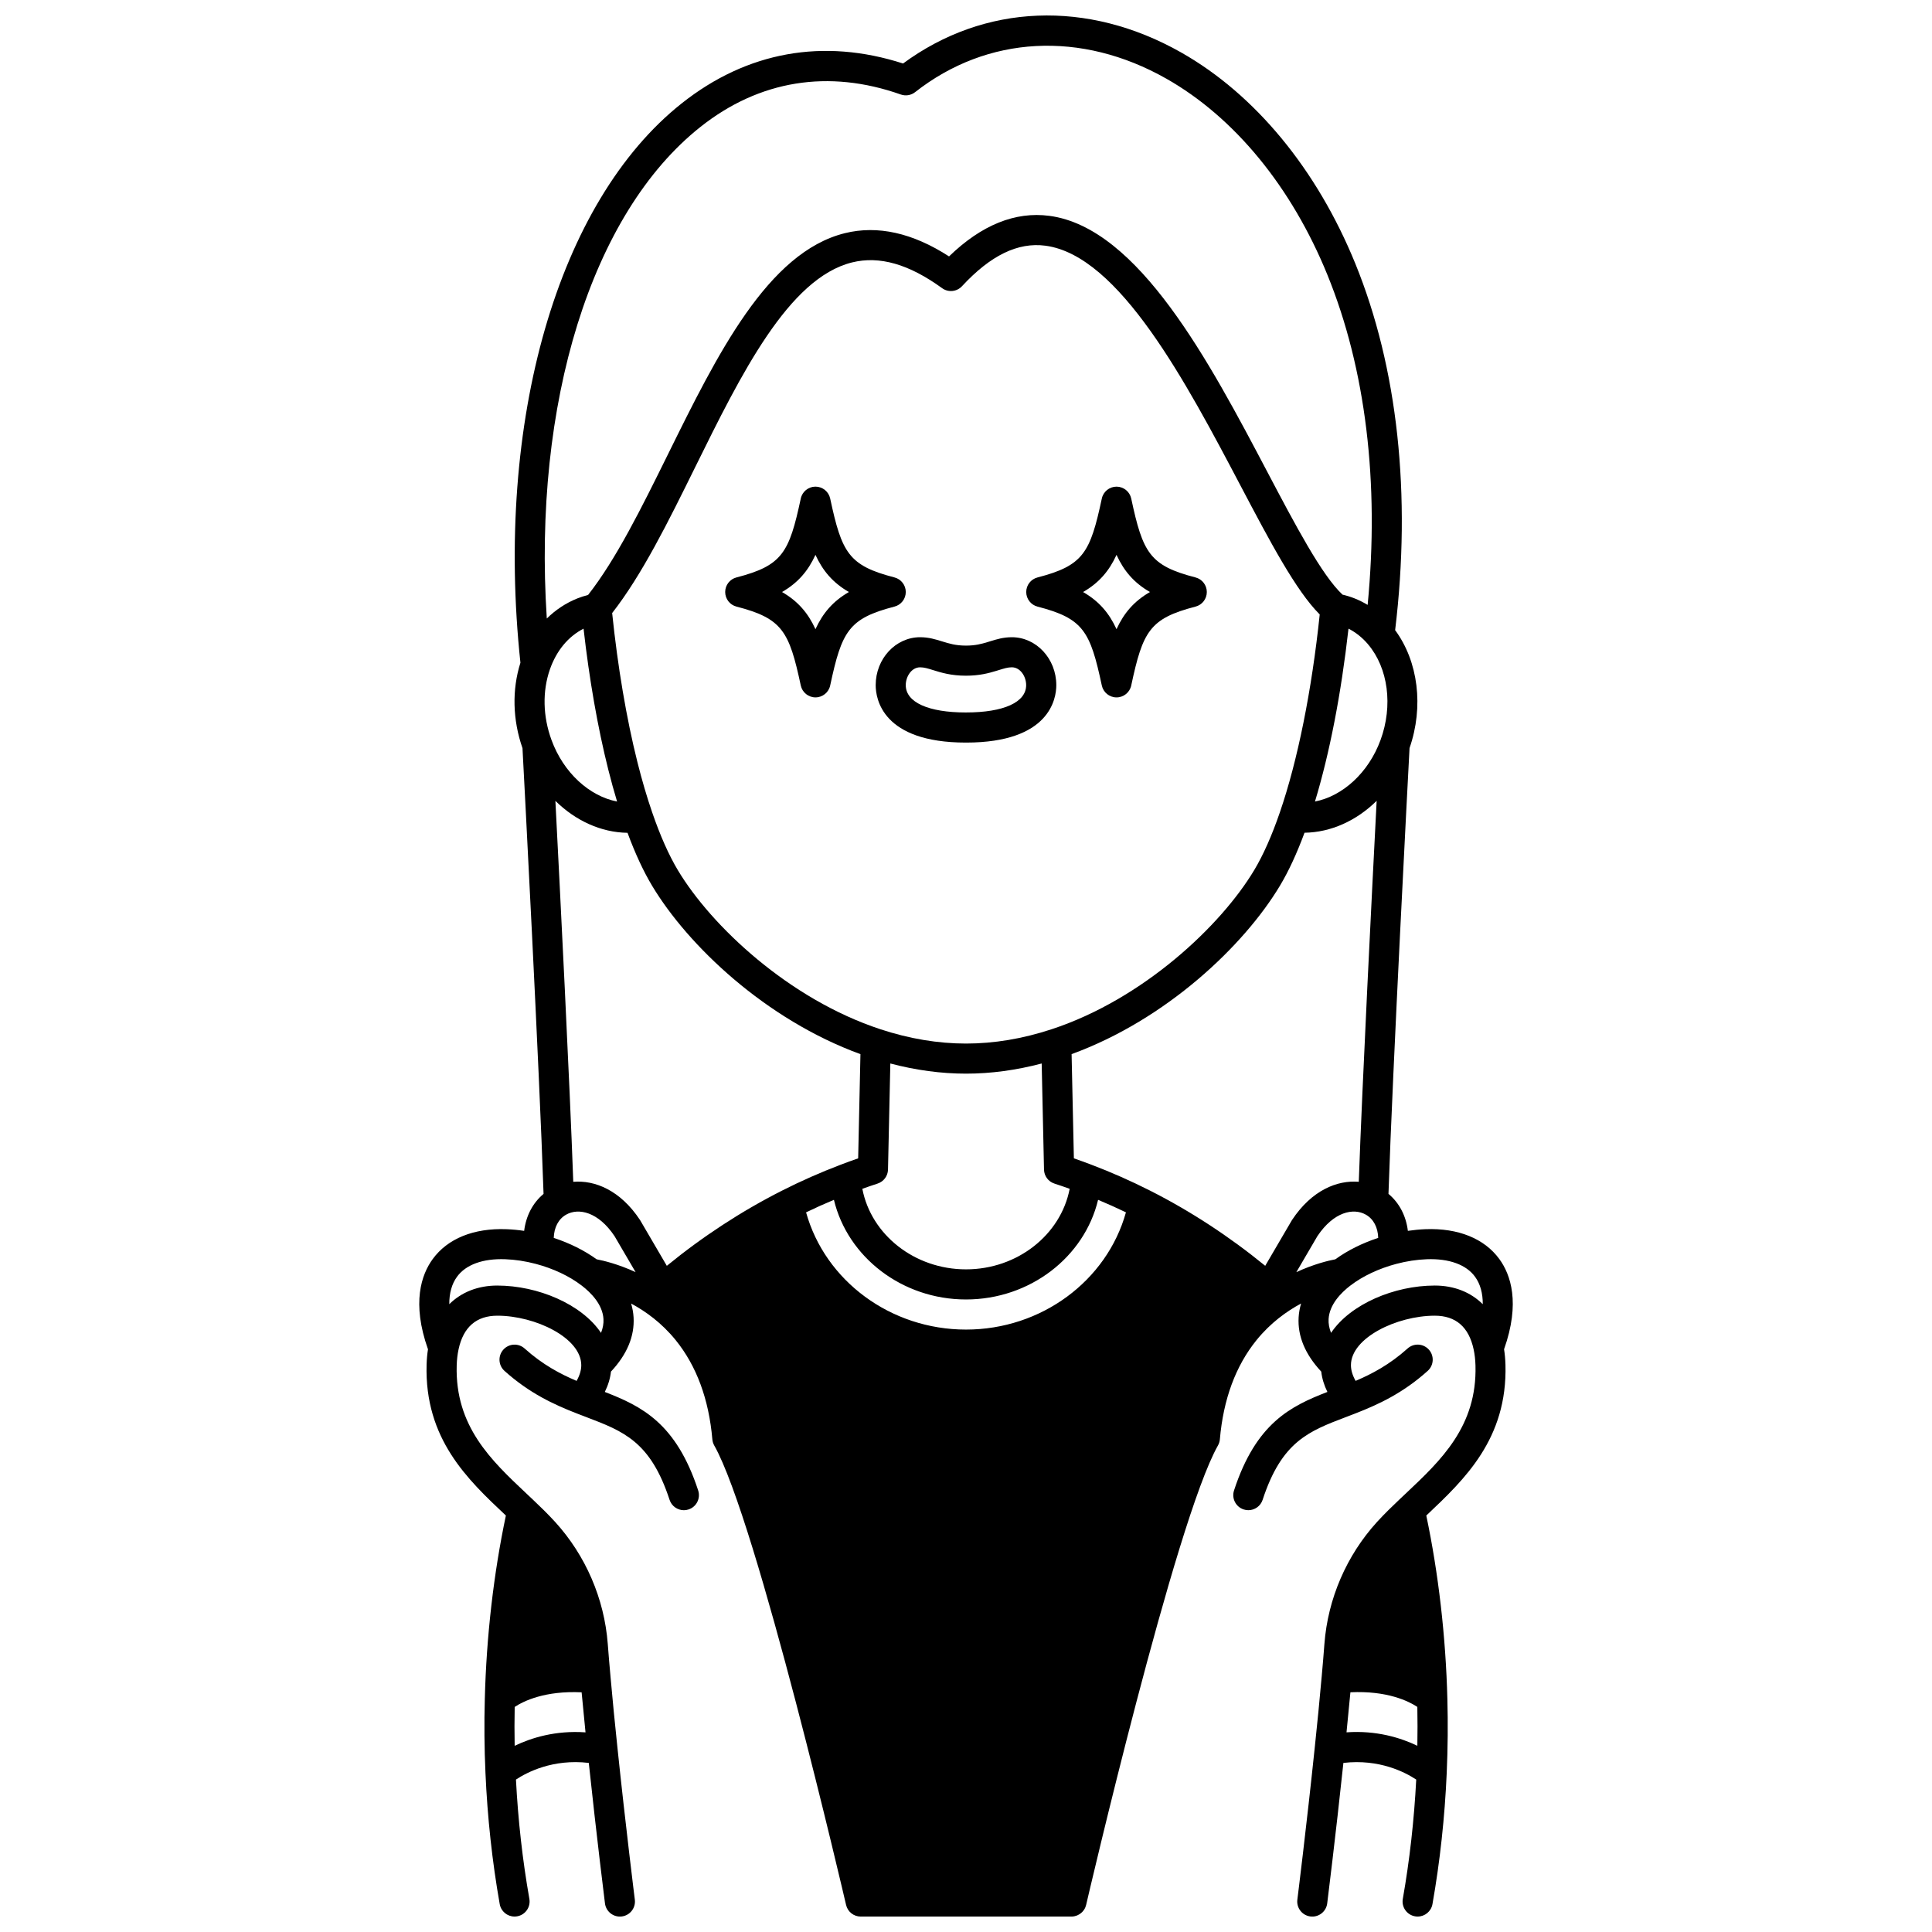 <?xml version="1.0" encoding="UTF-8"?>
<!-- Uploaded to: ICON Repo, www.iconrepo.com, Generator: ICON Repo Mixer Tools -->
<svg width="800px" height="800px" version="1.1" viewBox="144 144 512 512" xmlns="http://www.w3.org/2000/svg">
 <defs>
  <clipPath id="a">
   <path d="m255 148.09h290v503.81h-290z"/>
  </clipPath>
 </defs>
 <g clip-path="url(#a)">
  <path d="m542.96 505.64c-0.039-1.41-0.164-2.773-0.367-4.078 4.359-12.301 1.746-19.785-1.25-23.898-3.957-5.434-10.91-8.246-19.539-7.918-1.551 0.059-3.125 0.211-4.703 0.441-0.484-3.969-2.273-7.414-5.141-9.797 1.105-33.25 5.207-111.04 5.582-118.14 3.805-10.961 2.316-22.945-3.816-31.25 4.328-35.969 0.691-69.547-10.57-97.184-10.172-24.957-26.559-44.816-46.141-55.914-24.797-14.055-52.184-12.922-73.695 2.926-21.102-6.801-41.336-3.172-58.652 10.555-32.852 26.039-49.586 84.164-42.75 148.25-2.266 7.148-2.074 15.125 0.547 22.641 0.387 7.277 4.477 84.906 5.582 118.12-2.867 2.387-4.656 5.832-5.141 9.797-1.578-0.234-3.148-0.383-4.699-0.441-8.656-0.328-15.586 2.484-19.539 7.918-2.996 4.117-5.609 11.598-1.25 23.902-0.203 1.305-0.328 2.668-0.367 4.074-0.551 19.691 10.867 30.438 20.941 39.922l0.07 0.066c-3.234 15.328-5.168 32.066-5.582 48.594-0.184 6.481-0.125 13.09 0.172 19.633 0.516 11.773 1.785 23.465 3.777 34.75 0.344 1.934 2.023 3.297 3.926 3.297 0.23 0 0.465-0.02 0.699-0.062 2.168-0.383 3.617-2.449 3.234-4.621-1.812-10.27-3-20.895-3.555-31.617 2.875-1.91 9.766-5.535 19.301-4.418 2.059 19.406 4.266 37.047 4.289 37.234 0.254 2.016 1.973 3.492 3.953 3.492 0.164 0 0.332-0.012 0.5-0.031 2.188-0.273 3.734-2.269 3.461-4.453-0.023-0.195-2.453-19.625-4.59-40.113-0.691-6.492-1.328-13.023-1.848-18.906-0.285-3.133-0.531-6.078-0.734-8.766-0.91-11.961-5.859-23.434-13.945-32.312-1.98-2.172-4.125-4.238-5.953-5.969l-1.703-1.605c-9.285-8.742-18.883-17.777-18.434-33.891 0.043-1.535 0.211-2.981 0.5-4.305 1.273-5.898 4.734-8.891 10.285-8.891h0.02c10.039 0.016 22.184 5.863 22.207 13.098 0.004 1.336-0.414 2.734-1.238 4.18-4.262-1.809-8.98-4.273-13.777-8.586-1.637-1.473-4.16-1.34-5.633 0.301-1.473 1.637-1.34 4.16 0.301 5.633 6.574 5.91 13.059 8.898 19.086 11.25 0.883 0.344 1.754 0.676 2.613 1.004 9.867 3.758 16.992 6.469 22.051 21.918 0.551 1.684 2.113 2.75 3.789 2.75 0.41 0 0.828-0.062 1.242-0.199 2.094-0.688 3.234-2.938 2.551-5.031-5.836-17.832-14.945-22.312-24.746-26.109 0.879-1.773 1.426-3.574 1.633-5.391 4.269-4.566 6.285-9.402 5.992-14.395-0.074-1.234-0.297-2.449-0.652-3.644 3.836 2.055 8.086 5.117 11.785 9.664 5.547 6.84 8.824 15.699 9.742 26.332 0.051 0.57 0.223 1.125 0.504 1.625 11.25 19.824 34.699 120.74 34.934 121.75 0.418 1.809 2.027 3.09 3.887 3.09h55.836 0.008c0.254 0 0.5-0.031 0.746-0.078 0.078-0.016 0.152-0.039 0.227-0.059 0.16-0.039 0.316-0.086 0.469-0.145 0.09-0.035 0.172-0.074 0.258-0.117 0.133-0.062 0.262-0.133 0.391-0.211 0.082-0.051 0.16-0.102 0.238-0.156 0.125-0.09 0.242-0.188 0.355-0.293 0.062-0.059 0.129-0.113 0.188-0.172 0.121-0.125 0.227-0.262 0.332-0.402 0.039-0.055 0.086-0.102 0.121-0.16 0.133-0.199 0.25-0.414 0.348-0.641 0.016-0.039 0.023-0.082 0.039-0.121 0.066-0.176 0.133-0.352 0.176-0.539 0.234-1.016 23.684-101.93 34.934-121.75 0.281-0.5 0.457-1.055 0.504-1.625 0.918-10.633 4.195-19.492 9.738-26.324 3.699-4.551 7.953-7.617 11.789-9.672-0.355 1.195-0.578 2.41-0.652 3.644-0.297 4.988 1.723 9.824 5.992 14.395 0.211 1.816 0.754 3.617 1.633 5.391-9.801 3.797-18.91 8.277-24.746 26.109-0.684 2.094 0.457 4.348 2.551 5.031 0.41 0.133 0.828 0.199 1.242 0.199 1.68 0 3.238-1.066 3.789-2.75 5.055-15.449 12.184-18.164 22.051-21.918 0.863-0.328 1.734-0.66 2.613-1.004 6.027-2.352 12.512-5.34 19.086-11.25 1.637-1.473 1.773-3.996 0.301-5.633-1.473-1.641-3.996-1.773-5.633-0.301-4.797 4.312-9.516 6.773-13.777 8.586-0.82-1.445-1.242-2.844-1.238-4.18 0.023-7.234 12.164-13.078 22.203-13.094h0.02c5.551 0 9.012 2.992 10.285 8.902 0.289 1.312 0.453 2.758 0.496 4.293 0.449 16.113-9.152 25.148-18.434 33.891l-1.699 1.602c-1.832 1.734-3.973 3.801-5.961 5.977-8.082 8.875-13.031 20.348-13.941 32.316-0.199 2.676-0.445 5.617-0.73 8.754 0 0.008 0 0.016-0.004 0.023-0.52 5.871-1.156 12.398-1.848 18.898-2.137 20.48-4.562 39.91-4.59 40.105-0.273 2.188 1.277 4.18 3.461 4.453 0.168 0.02 0.336 0.031 0.5 0.031 1.98 0 3.699-1.477 3.953-3.492 0.023-0.184 2.231-17.832 4.289-37.234 9.539-1.113 16.426 2.512 19.301 4.418-0.555 10.715-1.742 21.344-3.555 31.617-0.383 2.168 1.066 4.238 3.234 4.621 0.234 0.043 0.469 0.062 0.699 0.062 1.898 0 3.582-1.359 3.926-3.297 1.992-11.285 3.262-22.977 3.777-34.75 0.289-6.566 0.348-13.18 0.172-19.652-0.422-16.52-2.359-33.25-5.586-48.574l0.07-0.066c10.043-9.492 21.461-20.238 20.91-39.926zm-262.57 101.02c-0.066-3.445-0.062-6.887 0.008-10.305 2.367-1.562 8.031-4.336 17.738-3.875 0.312 3.418 0.66 6.992 1.031 10.613-7.961-0.562-14.402 1.461-18.777 3.566zm217.48-128.93c-1.84 0.348-5.703 1.266-10.324 3.402l5.578-9.539c4.336-6.484 9.559-7.543 12.82-5.707 2.059 1.156 3.207 3.387 3.297 6.168-4.242 1.395-8.113 3.324-11.371 5.676zm-195.75 0c-3.258-2.352-7.129-4.281-11.371-5.676 0.09-2.781 1.242-5.012 3.297-6.168 3.262-1.836 8.484-0.777 12.816 5.707l5.578 9.535c-4.613-2.133-8.477-3.047-10.32-3.398zm184.3-10.453c-0.039 0.062-0.078 0.125-0.117 0.191l-7.008 11.984c-9.512-7.773-19.734-14.461-30.469-19.902-5.168-2.613-10.406-4.926-15.562-6.875-1.547-0.594-3.113-1.16-4.676-1.703l-0.605-27.617c25.125-9.168 45.703-28.77 55.211-44.629 2.301-3.832 4.484-8.551 6.516-14.043 7.019-0.098 13.777-3.191 19.117-8.457-1.281 24.789-3.789 74.316-4.738 100.96-5.707-0.48-12.453 2.227-17.668 10.094zm-66.363-41.441 0.617 28.117c0.035 1.699 1.145 3.188 2.762 3.707 1.344 0.434 2.691 0.902 4.039 1.383-2.344 12.18-13.852 21.348-27.473 21.348-13.625 0-25.133-9.168-27.473-21.348 1.348-0.48 2.699-0.949 4.039-1.383 1.617-0.523 2.723-2.012 2.762-3.707l0.617-28.117c6.738 1.777 13.465 2.691 20.059 2.691 6.586 0 13.312-0.914 20.051-2.691zm-55.059 36.129c3.641 15.168 18.051 26.406 35.004 26.406s31.367-11.238 35.004-26.406c2.461 1.027 4.922 2.133 7.379 3.316-5.07 18.168-22.414 31.07-42.383 31.07-19.965 0-37.316-12.902-42.383-31.066 2.426-1.176 4.887-2.281 7.379-3.32zm141.52-147.25c0.012 0.012 0.016 0.027 0.027 0.035 5.352 6.309 6.652 16.273 3.305 25.383-3.18 8.656-10.035 14.855-17.367 16.277 3.902-12.887 6.934-28.523 8.883-45.809 1.934 0.984 3.664 2.363 5.152 4.113zm-23.34 44.562c-2.125 6.188-4.418 11.352-6.82 15.348-8.809 14.691-29.363 34.141-53.688 42.141-7.633 2.516-15.262 3.789-22.664 3.789-7.406 0-15.031-1.273-22.668-3.789-24.32-7.996-44.879-27.449-53.688-42.141-2.398-3.996-4.691-9.16-6.82-15.352-1.387-4.016-2.703-8.496-3.91-13.312-2.91-11.602-5.211-25.23-6.691-39.496 7.918-10.141 14.77-24 21.996-38.648 12.156-24.633 24.727-50.105 41.594-54.277 7.246-1.789 15.047 0.441 23.852 6.828 1.633 1.184 3.898 0.961 5.269-0.52 7.578-8.188 14.809-11.695 22.098-10.738 19.582 2.582 37.383 36.383 51.691 63.543 7.836 14.875 14.688 27.863 21.012 34.184-2.109 20.148-5.84 38.707-10.562 52.441zm-184.53-48.676c1.52 13.438 3.762 26.246 6.539 37.301 0.742 2.961 1.527 5.809 2.344 8.512-7.34-1.422-14.188-7.625-17.367-16.281-2.305-6.273-2.457-12.93-0.43-18.75 1.727-4.938 4.859-8.719 8.914-10.781zm-7.465 45.633c5.34 5.262 12.098 8.375 19.117 8.469 2.027 5.488 4.215 10.199 6.512 14.027 9.512 15.859 30.09 35.465 55.215 44.629l-0.605 27.617c-1.566 0.539-3.129 1.109-4.672 1.699-5.297 2.016-10.543 4.332-15.582 6.891-10.73 5.441-20.953 12.125-30.453 19.891l-7.008-11.984c-0.039-0.062-0.078-0.125-0.117-0.191-5.215-7.871-11.961-10.574-17.668-10.09-0.953-26.641-3.457-76.168-4.738-100.96zm38.441-178.6c15.613-12.379 33.977-15.348 53.098-8.59 1.289 0.453 2.719 0.219 3.793-0.625 19.125-15.023 44.012-16.363 66.57-3.578 18.031 10.219 33.191 28.68 42.688 51.984 10.156 24.922 13.805 55.035 10.668 87.48-1.105-0.664-2.258-1.246-3.469-1.727-1.004-0.398-2.051-0.727-3.18-0.988-5.453-5.051-12.527-18.465-20-32.656-15.164-28.789-34.035-64.613-57.707-67.734-9.047-1.195-17.98 2.422-26.578 10.75-9.645-6.231-18.918-8.305-27.598-6.16-20.465 5.059-33.871 32.223-46.832 58.488-7.078 14.344-13.781 27.906-21.238 37.402-0.984 0.246-1.914 0.539-2.801 0.895-3.055 1.219-5.793 3.031-8.129 5.34-3.719-57.02 11.781-107.35 40.715-130.28zm-53.793 307.05h-0.031c-5.144 0-9.516 1.754-12.734 4.934-0.016-2.914 0.664-5.367 2.047-7.266 2.344-3.219 6.875-4.863 12.793-4.644 2.629 0.098 5.34 0.512 8.059 1.227 4.625 1.219 8.941 3.25 12.152 5.727 0.016 0.012 0.031 0.016 0.047 0.027 2.512 1.934 5.535 5.031 5.762 8.863 0.07 1.199-0.156 2.426-0.648 3.672-5.156-7.652-16.766-12.52-27.445-12.539zm248.38 0h-0.031c-10.68 0.02-22.285 4.887-27.438 12.539-0.492-1.246-0.719-2.469-0.648-3.668 0.227-3.828 3.25-6.93 5.762-8.863 0.016-0.012 0.031-0.016 0.047-0.027 3.215-2.473 7.531-4.508 12.152-5.727 2.719-0.715 5.426-1.129 8.059-1.227 5.894-0.219 10.449 1.426 12.789 4.644 1.383 1.898 2.062 4.352 2.047 7.266-3.227-3.184-7.594-4.938-12.738-4.938zm-23.371 118.4c0.371-3.625 0.715-7.199 1.031-10.613 9.707-0.461 15.379 2.328 17.738 3.879 0.066 3.41 0.066 6.848 0.004 10.297-4.383-2.102-10.816-4.125-18.773-3.562z"/>
 </g>
 <path d="m384.04 300.89c0-1.816-1.23-3.406-2.988-3.863-12.16-3.144-13.969-6.527-17.043-20.906-0.395-1.84-2.019-3.156-3.898-3.156-1.883 0-3.508 1.312-3.898 3.156-3.074 14.375-4.883 17.758-17.043 20.906-1.762 0.457-2.988 2.043-2.988 3.863 0 1.82 1.23 3.406 2.988 3.863 12.16 3.144 13.969 6.527 17.043 20.906 0.395 1.84 2.019 3.156 3.898 3.156 1.883 0 3.508-1.312 3.898-3.156 3.074-14.375 4.883-17.758 17.043-20.906 1.758-0.457 2.988-2.047 2.988-3.863zm-23.934 9.848c-1.934-4.223-4.594-7.387-8.863-9.848 4.269-2.461 6.93-5.625 8.863-9.848 1.934 4.223 4.594 7.387 8.863 9.848-4.266 2.461-6.926 5.625-8.863 9.848z"/>
 <path d="m460.83 297.03c-12.16-3.144-13.969-6.527-17.043-20.906-0.395-1.84-2.019-3.156-3.898-3.156-1.883 0-3.508 1.312-3.898 3.156-3.074 14.375-4.883 17.758-17.043 20.906-1.762 0.457-2.988 2.043-2.988 3.863 0 1.82 1.23 3.406 2.988 3.863 12.16 3.144 13.969 6.527 17.043 20.906 0.395 1.84 2.019 3.156 3.898 3.156 1.883 0 3.508-1.312 3.898-3.156 3.074-14.375 4.883-17.758 17.043-20.906 1.762-0.457 2.988-2.043 2.988-3.863 0-1.82-1.227-3.406-2.988-3.863zm-20.941 13.711c-1.934-4.223-4.594-7.387-8.863-9.848 4.269-2.461 6.93-5.625 8.863-9.848 1.934 4.223 4.594 7.387 8.863 9.848-4.269 2.461-6.93 5.625-8.863 9.848z"/>
 <path d="m412.14 312.87c-2.25 0-4.023 0.547-5.738 1.078l-0.664 0.203c-1.621 0.496-3.281 0.941-5.742 0.941-2.734 0-4.484-0.547-6.34-1.121-1.738-0.539-3.531-1.102-5.805-1.102-6.5 0-11.785 5.699-11.785 12.703 0 3.57 1.723 15.219 23.902 15.219h0.062c22.18 0 23.902-11.648 23.902-15.219-0.008-7.004-5.293-12.703-11.793-12.703zm-12.117 19.941h-0.062c-9.973 0-15.926-2.707-15.926-7.238 0-2.281 1.531-4.727 3.809-4.727 1.059 0 2.055 0.309 3.434 0.738 2.121 0.664 4.762 1.484 8.711 1.484 3.559 0 6.035-0.668 8.062-1.289l0.699-0.215c1.355-0.418 2.34-0.723 3.383-0.723 2.277 0 3.809 2.445 3.809 4.727 0.008 4.539-5.945 7.242-15.918 7.242z"/>
</svg>